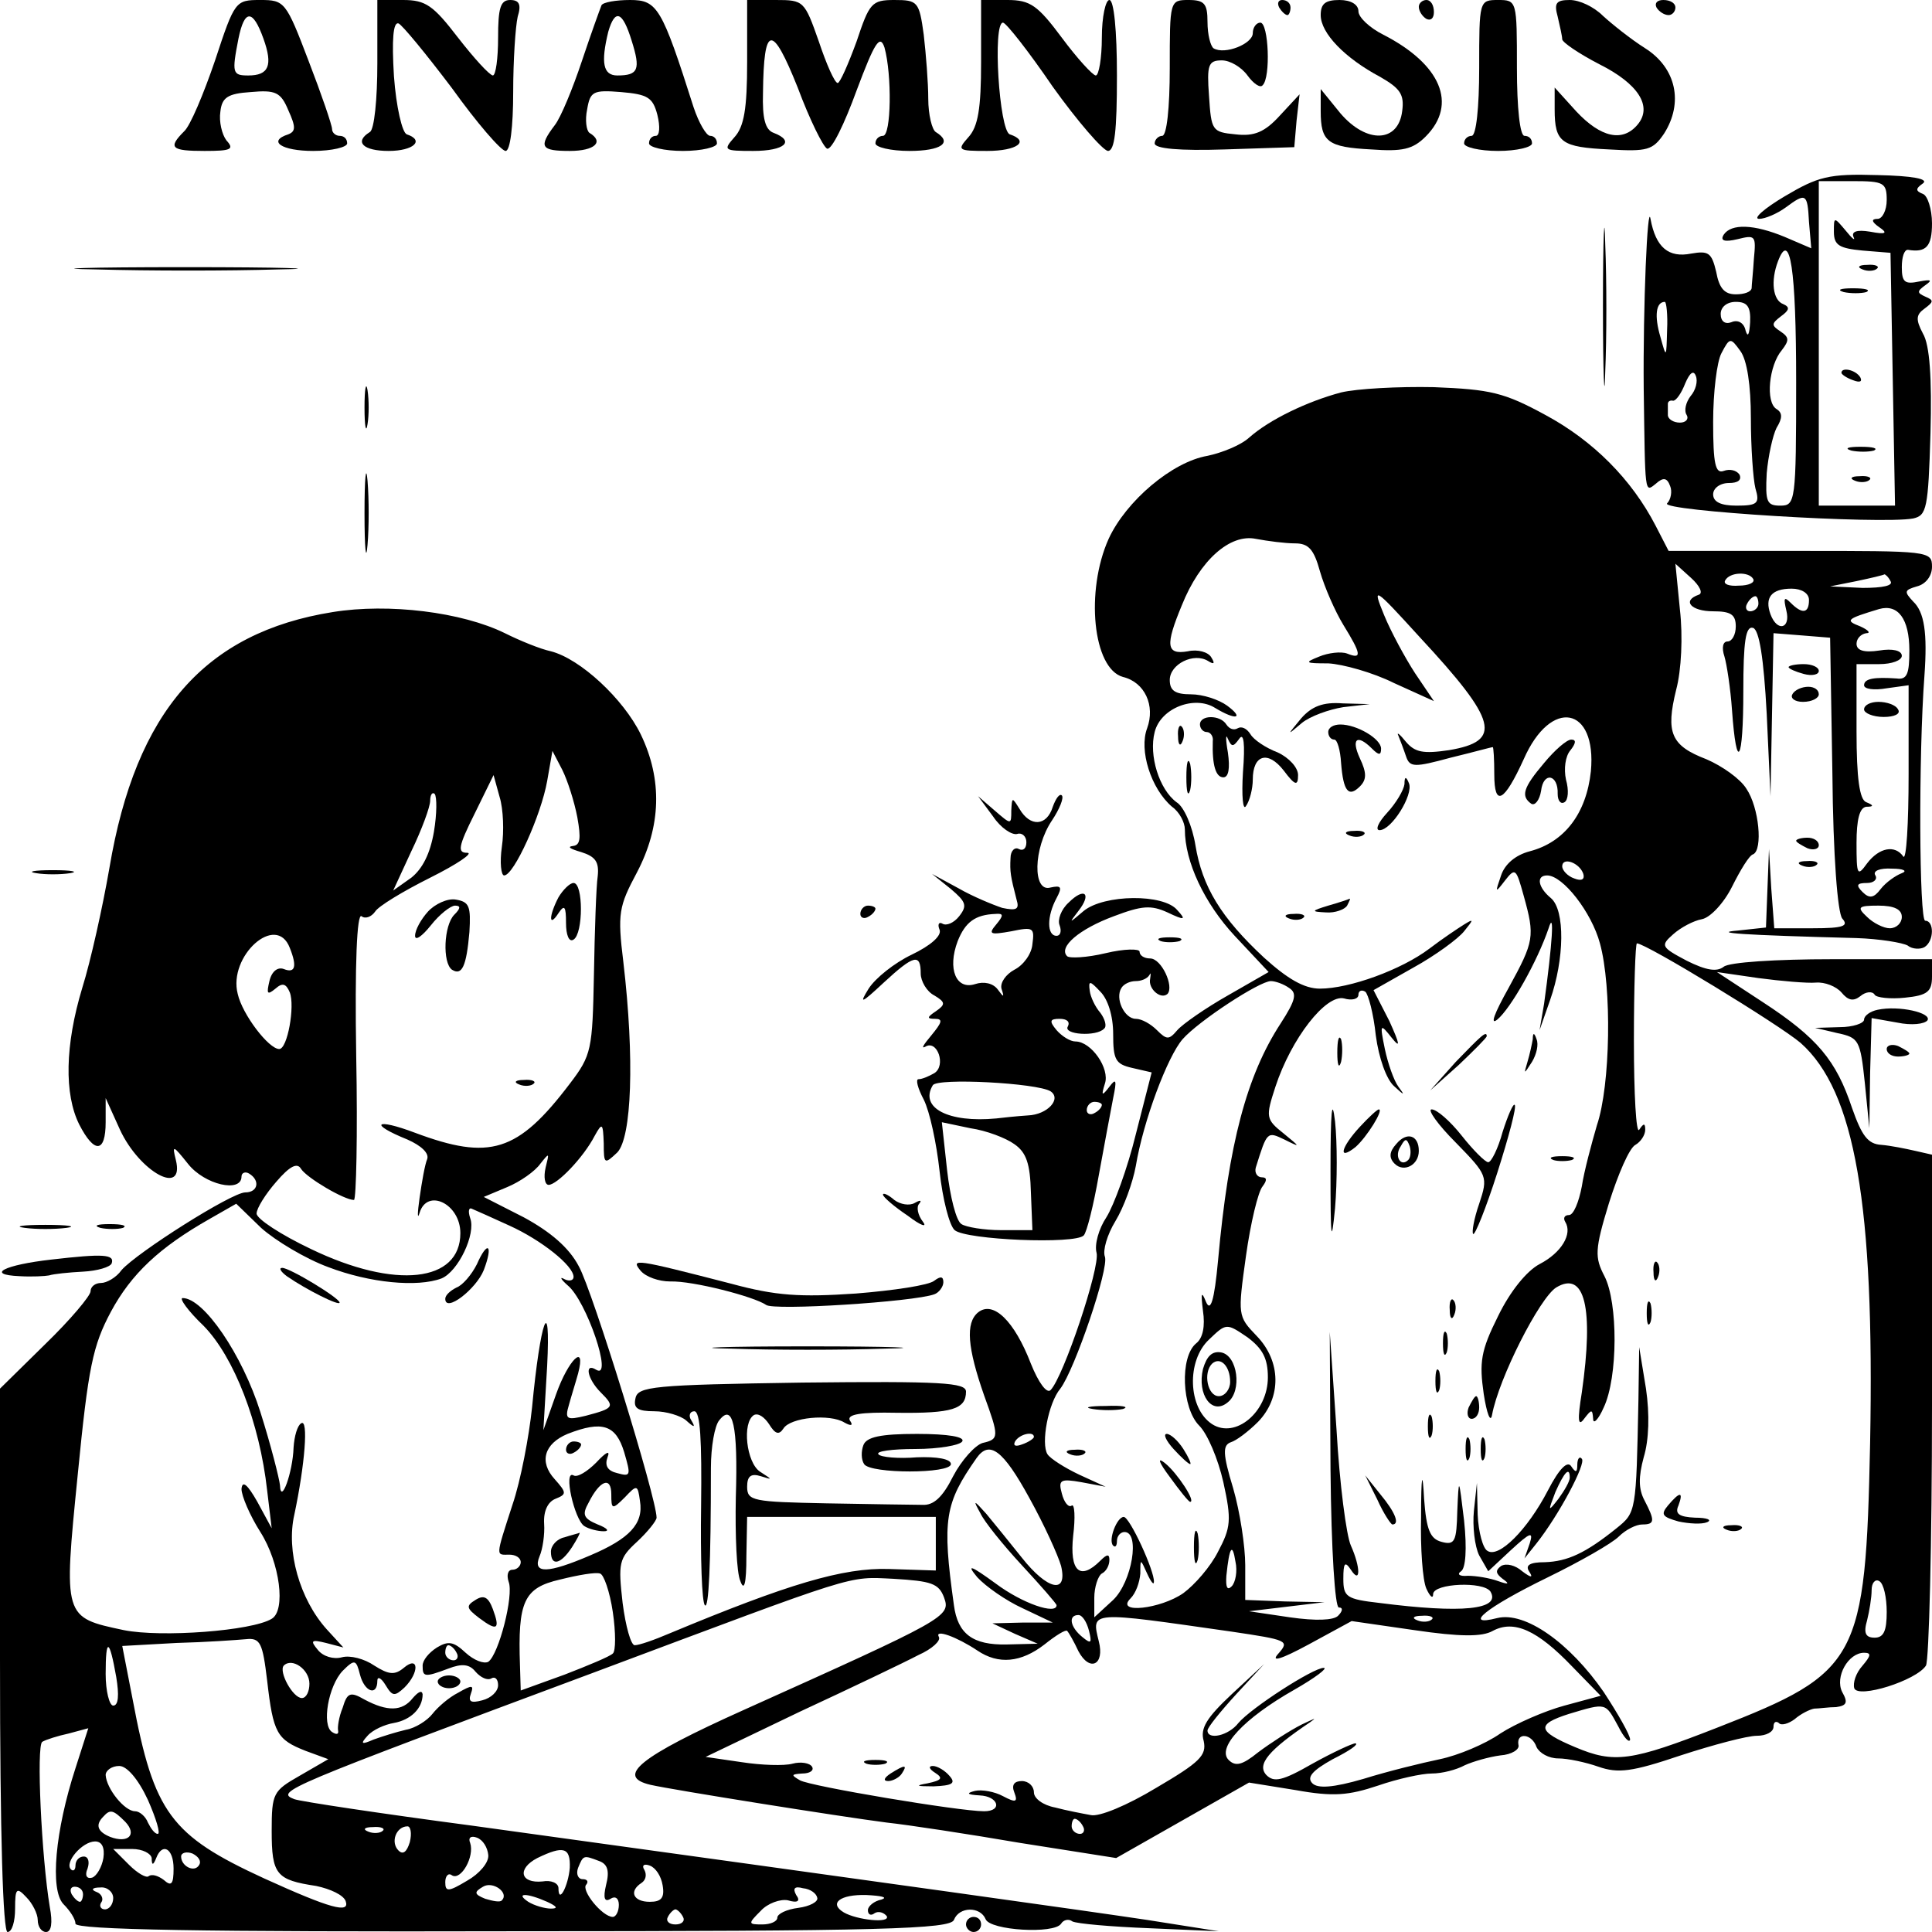 <?xml version="1.0" standalone="no"?>
<!DOCTYPE svg PUBLIC "-//W3C//DTD SVG 20010904//EN"
 "http://www.w3.org/TR/2001/REC-SVG-20010904/DTD/svg10.dtd">
<svg version="1.0" xmlns="http://www.w3.org/2000/svg"
 width="256pt" height="256pt" viewBox="0 0 256 256"
 preserveAspectRatio="xMidYMid meet">

<g transform="translate(0,256) scale(0.1,-0.1)"
fill="#000000" stroke="none">
<path d="M285 2480 c-15 -44 -33 -87 -41 -94 -22 -22 -17 -26 27 -26 35 0 40
2 29 14 -6 8 -10 25 -8 38 2 19 10 24 40 26 33 3 40 0 50 -24 10 -22 10 -28 0
-32 -28 -9 -9 -22 33 -22 25 0 45 5 45 10 0 6 -4 10 -10 10 -5 0 -10 4 -10 9
0 5 -14 46 -31 90 -30 79 -32 81 -64 81 -33 0 -34 -1 -60 -80z m64 29 c13 -36
7 -49 -20 -49 -21 0 -22 3 -13 49 8 39 19 39 33 0z"/>
<path d="M500 2476 c0 -47 -4 -88 -10 -91 -21 -13 -9 -25 25 -25 33 0 48 14
24 22 -6 2 -14 36 -17 77 -3 49 -1 72 6 70 5 -2 37 -41 71 -86 33 -46 65 -83
71 -83 6 0 10 32 10 78 0 42 3 87 6 100 5 16 2 22 -10 22 -13 0 -16 -11 -16
-50 0 -27 -3 -50 -7 -50 -5 1 -25 23 -46 50 -33 43 -43 50 -73 50 l-34 0 0
-84z"/>
<path d="M797 2553 c-2 -5 -14 -38 -26 -74 -12 -36 -28 -75 -36 -85 -22 -29
-18 -34 20 -34 33 0 46 12 26 24 -4 3 -6 17 -3 31 4 24 8 26 45 23 35 -3 42
-7 48 -30 4 -16 3 -28 -2 -28 -5 0 -9 -4 -9 -10 0 -5 20 -10 45 -10 25 0 45 5
45 10 0 6 -4 10 -9 10 -5 0 -15 17 -22 38 -42 132 -48 142 -84 142 -19 0 -36
-3 -38 -7z m40 -47 c12 -38 9 -46 -19 -46 -19 0 -22 17 -12 58 9 31 19 27 31
-12z"/>
<path d="M990 2478 c0 -62 -4 -86 -17 -100 -15 -17 -14 -18 25 -18 42 0 56 13
27 24 -11 4 -15 19 -14 53 1 91 12 92 46 7 16 -43 34 -79 39 -81 6 -2 23 33
39 77 24 64 31 75 37 57 10 -36 9 -117 -2 -117 -5 0 -10 -4 -10 -10 0 -5 20
-10 45 -10 42 0 58 11 35 25 -5 3 -10 23 -10 44 0 21 -3 59 -6 85 -6 44 -8 46
-39 46 -30 0 -33 -4 -50 -55 -11 -30 -22 -55 -25 -55 -4 0 -15 25 -25 55 -19
54 -20 55 -57 55 l-38 0 0 -82z"/>
<path d="M1300 2478 c0 -62 -4 -86 -17 -100 -15 -17 -14 -18 25 -18 40 0 57
13 30 22 -14 5 -23 148 -9 148 4 0 34 -38 66 -85 33 -46 66 -84 73 -85 9 0 12
26 12 100 0 60 -4 100 -10 100 -5 0 -10 -22 -10 -50 0 -27 -4 -50 -8 -50 -4 0
-25 23 -45 50 -32 43 -42 50 -72 50 l-35 0 0 -82z"/>
<path d="M1550 2470 c0 -53 -4 -90 -10 -90 -5 0 -10 -5 -10 -10 0 -7 33 -10
93 -8 l92 3 3 35 4 35 -26 -28 c-20 -22 -34 -28 -59 -25 -31 3 -32 5 -35 51
-3 41 -1 47 17 47 11 0 26 -9 34 -20 8 -11 17 -17 20 -13 11 10 8 83 -3 83 -5
0 -10 -6 -10 -14 0 -14 -37 -29 -52 -20 -4 3 -8 18 -8 35 0 24 -4 29 -25 29
-25 0 -25 -1 -25 -90z"/>
<path d="M1695 2550 c3 -5 8 -10 11 -10 2 0 4 5 4 10 0 6 -5 10 -11 10 -5 0
-7 -4 -4 -10z"/>
<path d="M1750 2540 c0 -24 32 -57 79 -82 26 -15 32 -23 29 -45 -5 -42 -47
-44 -82 -3 l-26 32 0 -29 c0 -41 9 -48 67 -51 41 -3 55 0 72 17 43 43 20 96
-56 135 -18 9 -33 23 -33 31 0 9 -10 15 -25 15 -19 0 -25 -5 -25 -20z"/>
<path d="M1880 2551 c0 -6 5 -13 10 -16 6 -3 10 1 10 9 0 9 -4 16 -10 16 -5 0
-10 -4 -10 -9z"/>
<path d="M1960 2470 c0 -53 -4 -90 -10 -90 -5 0 -10 -4 -10 -10 0 -5 20 -10
45 -10 25 0 45 5 45 10 0 6 -4 10 -10 10 -6 0 -10 37 -10 90 0 89 0 90 -25 90
-25 0 -25 -1 -25 -90z"/>
<path d="M2064 2538 c3 -13 6 -26 6 -30 0 -4 22 -19 49 -33 52 -26 71 -56 51
-80 -20 -24 -49 -17 -81 17 l-29 32 0 -29 c0 -44 9 -50 72 -53 51 -3 58 -1 73
21 26 41 16 87 -25 113 -19 12 -44 32 -56 43 -12 12 -31 21 -44 21 -18 0 -21
-4 -16 -22z"/>
<path d="M2195 2550 c3 -5 10 -10 16 -10 5 0 9 5 9 10 0 6 -7 10 -16 10 -8 0
-12 -4 -9 -10z"/>
<path d="M2365 2300 c-27 -16 -43 -30 -34 -30 8 0 24 7 35 15 27 20 29 19 31
-19 l3 -35 -35 15 c-41 17 -71 18 -81 3 -5 -8 1 -10 18 -6 24 6 25 5 22 -26
-1 -17 -3 -35 -3 -39 -1 -5 -10 -8 -21 -8 -15 0 -22 8 -26 30 -6 25 -10 28
-33 24 -30 -6 -47 8 -54 46 -4 24 -10 -117 -9 -225 2 -141 1 -138 16 -126 10
9 15 8 19 -3 3 -7 1 -18 -4 -23 -10 -10 283 -28 326 -20 18 4 20 13 23 113 2
73 -1 117 -10 132 -10 19 -9 25 2 33 12 9 13 11 1 16 -11 5 -11 7 0 15 10 7 8
8 -8 5 -19 -4 -23 -1 -23 19 0 13 3 23 8 23 24 -4 32 4 32 35 0 19 -6 37 -12
39 -10 4 -10 7 0 14 8 6 -14 10 -60 11 -65 2 -79 -2 -123 -28z m135 -5 c0 -14
-6 -25 -12 -25 -9 0 -8 -4 2 -11 12 -8 9 -10 -12 -6 -18 3 -25 0 -22 -7 3 -6
-2 -2 -10 8 -16 19 -16 19 -16 -1 0 -18 7 -22 38 -25 l37 -3 3 -167 3 -168
-51 0 -50 0 0 215 0 215 45 0 c41 0 45 -2 45 -25z m-120 -241 c0 -159 -1 -164
-21 -164 -18 0 -20 5 -18 43 2 23 8 50 13 60 8 13 8 20 0 25 -15 9 -10 58 7
78 10 13 10 17 -2 25 -12 8 -12 10 1 20 11 8 12 12 3 16 -14 5 -17 31 -7 57
16 42 24 -10 24 -160z m-171 69 c-1 -38 -1 -38 -9 -9 -8 27 -6 46 6 46 2 0 4
-17 3 -37z m110 10 c-1 -16 -3 -21 -6 -11 -2 10 -10 15 -19 11 -8 -3 -14 1
-14 11 0 9 8 16 20 16 15 0 20 -6 19 -27z m1 -127 c0 -39 3 -81 6 -93 6 -20 3
-23 -25 -23 -21 0 -31 5 -31 15 0 8 9 15 21 15 12 0 17 4 14 11 -4 6 -13 8
-21 5 -11 -4 -14 9 -14 65 0 39 5 80 11 91 11 21 12 21 25 3 9 -12 14 -46 14
-89z m-80 29 c-6 -8 -9 -19 -5 -25 3 -5 -1 -10 -9 -10 -9 0 -16 5 -16 10 0 6
0 12 0 15 0 3 3 5 7 4 4 0 11 10 16 23 6 14 11 18 14 10 3 -7 0 -19 -7 -27z"/>
<path d="M2468 2203 c7 -3 16 -2 19 1 4 3 -2 6 -13 5 -11 0 -14 -3 -6 -6z"/>
<path d="M2443 2173 c9 -2 23 -2 30 0 6 3 -1 5 -18 5 -16 0 -22 -2 -12 -5z"/>
<path d="M2440 2066 c0 -2 7 -7 16 -10 8 -3 12 -2 9 4 -6 10 -25 14 -25 6z"/>
<path d="M2453 1963 c9 -2 23 -2 30 0 6 3 -1 5 -18 5 -16 0 -22 -2 -12 -5z"/>
<path d="M2458 1923 c7 -3 16 -2 19 1 4 3 -2 6 -13 5 -11 0 -14 -3 -6 -6z"/>
<path d="M2124 2155 c0 -93 2 -133 3 -88 2 45 2 122 0 170 -1 48 -3 12 -3 -82z"/>
<path d="M128 2203 c68 -2 176 -2 240 0 64 1 9 3 -123 3 -132 0 -185 -2 -117
-3z"/>
<path d="M483 2020 c0 -25 2 -35 4 -22 2 12 2 32 0 45 -2 12 -4 2 -4 -23z"/>
<path d="M1777 2040 c-45 -12 -95 -36 -122 -60 -11 -10 -36 -20 -55 -24 -47
-8 -108 -60 -131 -110 -31 -69 -21 -172 19 -183 29 -7 43 -38 32 -68 -11 -29
5 -80 33 -104 10 -7 17 -21 17 -30 0 -43 26 -98 66 -141 l45 -48 -54 -31 c-30
-17 -60 -38 -67 -46 -11 -13 -14 -13 -27 0 -8 8 -20 15 -28 15 -15 0 -28 27
-19 41 3 5 11 9 19 9 7 0 15 3 18 8 2 4 2 2 1 -5 -3 -13 14 -28 23 -20 9 10
-8 47 -23 47 -8 0 -14 4 -14 9 0 4 -20 4 -45 -2 -25 -6 -48 -7 -51 -4 -12 12
16 36 62 53 37 14 49 15 71 5 23 -11 25 -10 13 3 -18 22 -97 21 -124 -1 -20
-17 -20 -17 -7 0 18 23 8 32 -13 11 -10 -9 -15 -23 -12 -30 3 -8 1 -14 -4 -14
-13 0 -13 26 0 50 8 15 6 17 -8 14 -24 -7 -23 52 2 89 10 15 16 30 13 33 -3 3
-8 -4 -12 -15 -8 -26 -30 -27 -44 -3 -10 16 -10 16 -11 -2 0 -19 0 -19 -22 0
l-22 19 20 -27 c10 -15 25 -25 32 -23 6 2 12 -3 12 -11 0 -8 -4 -12 -10 -9 -5
3 -11 -2 -11 -12 -1 -18 0 -24 8 -55 4 -13 0 -15 -19 -11 -12 4 -39 15 -58 26
l-35 19 25 -20 c20 -17 22 -22 11 -36 -7 -9 -17 -13 -22 -10 -5 3 -7 -1 -4 -8
3 -8 -12 -21 -37 -33 -23 -11 -48 -31 -57 -45 -13 -21 -10 -20 20 8 40 37 49
39 49 12 0 -10 8 -24 18 -29 15 -9 15 -12 2 -21 -12 -8 -12 -10 -1 -10 11 0 9
-5 -5 -22 -10 -12 -14 -18 -8 -15 16 10 28 -25 12 -35 -7 -4 -16 -8 -21 -8 -4
0 -1 -12 7 -27 8 -16 17 -58 21 -95 4 -37 13 -72 20 -78 15 -13 160 -19 171
-7 4 4 13 40 20 80 7 39 16 86 19 102 5 24 4 27 -5 15 -10 -13 -11 -12 -6 4 7
20 -18 56 -39 56 -7 0 -18 7 -25 15 -10 12 -9 15 4 15 10 0 14 -4 11 -10 -7
-11 38 -14 48 -3 4 3 1 13 -5 21 -7 8 -13 21 -14 29 -2 14 0 14 14 -1 10 -10
17 -32 17 -56 0 -34 3 -40 25 -45 l26 -6 -21 -82 c-11 -45 -29 -94 -39 -110
-10 -15 -16 -36 -13 -47 5 -19 -44 -165 -61 -182 -5 -5 -16 10 -26 35 -22 57
-50 84 -70 68 -17 -14 -14 -47 8 -110 20 -55 20 -58 -2 -63 -10 -3 -28 -23
-39 -44 -14 -28 -26 -39 -41 -38 -12 0 -69 1 -127 2 -97 2 -105 3 -105 22 0
14 5 18 18 14 16 -5 16 -5 -1 6 -18 12 -24 65 -8 75 6 3 14 -3 20 -12 8 -13
13 -15 19 -6 9 15 62 20 81 8 9 -5 12 -4 7 3 -4 8 15 11 62 10 74 -1 92 5 92
28 0 12 -32 14 -217 12 -198 -3 -218 -5 -221 -21 -3 -13 3 -17 25 -17 16 0 35
-6 42 -12 11 -10 13 -10 7 0 -4 6 -2 12 4 12 8 0 10 -39 9 -125 -1 -69 1 -128
5 -132 5 -6 8 51 8 182 0 28 5 56 11 63 18 23 25 -6 22 -102 -1 -50 1 -100 6
-111 5 -14 8 -4 8 33 l1 52 125 0 125 0 0 -36 0 -35 -62 2 c-61 2 -134 -20
-290 -85 -21 -9 -41 -16 -47 -16 -5 0 -12 25 -16 56 -6 53 -5 59 19 81 14 13
26 28 26 32 0 26 -85 301 -103 333 -13 25 -38 46 -73 65 l-53 27 31 13 c17 7
37 21 44 31 12 15 12 15 7 -5 -3 -13 -1 -23 4 -23 11 0 46 36 61 65 10 18 11
17 12 -10 0 -28 1 -28 18 -12 19 20 23 124 8 252 -8 65 -6 74 18 119 32 61 34
123 5 183 -23 47 -80 100 -119 110 -14 3 -41 14 -61 24 -57 28 -154 40 -228
28 -169 -27 -261 -131 -296 -339 -9 -52 -25 -124 -36 -159 -23 -76 -24 -141
-4 -181 20 -39 35 -38 35 3 l0 32 19 -42 c26 -56 86 -89 74 -40 -5 20 -4 20
16 -5 22 -28 71 -39 71 -17 0 5 5 7 10 4 15 -9 12 -25 -5 -25 -18 0 -144 -80
-164 -103 -7 -10 -20 -17 -27 -17 -8 0 -14 -5 -14 -11 0 -6 -27 -38 -60 -70
l-60 -59 0 -360 c0 -233 4 -360 10 -360 6 0 10 14 10 31 0 27 2 29 15 15 8 -8
15 -22 15 -30 0 -9 5 -16 11 -16 7 0 9 12 5 33 -11 66 -18 214 -10 219 5 3 21
8 35 11 l26 7 -17 -53 c-27 -83 -34 -161 -16 -180 9 -9 16 -20 16 -26 0 -8
168 -11 579 -10 492 0 580 3 585 15 7 18 35 18 42 1 6 -15 91 -20 100 -6 3 5
10 7 15 3 6 -3 51 -7 102 -9 l92 -4 -95 15 c-87 13 -316 45 -895 125 -121 16
-227 32 -235 35 -26 10 -13 15 400 169 350 131 332 126 394 123 50 -3 60 -6
67 -25 9 -25 3 -28 -266 -149 -138 -62 -170 -88 -123 -99 31 -7 251 -42 313
-50 28 -3 107 -15 177 -27 l127 -20 88 50 88 50 62 -10 c50 -9 70 -7 109 6 26
9 58 16 71 16 14 0 33 5 44 11 11 5 32 11 47 13 15 1 26 8 24 14 -3 17 18 15
24 -3 4 -8 16 -15 29 -15 12 0 36 -5 53 -11 26 -9 44 -7 109 15 43 14 88 26
101 26 12 0 22 5 22 12 0 6 3 8 7 5 3 -4 13 -1 21 5 8 7 20 13 26 14 6 0 19 2
29 2 14 2 16 6 8 20 -10 20 8 52 29 52 10 0 9 -4 -2 -17 -9 -10 -13 -23 -11
-30 5 -14 82 10 95 30 4 7 8 162 8 344 l0 333 -22 5 c-13 3 -33 7 -45 8 -18 1
-26 12 -39 49 -21 63 -46 93 -118 140 l-61 40 55 -8 c30 -4 65 -7 76 -6 12 1
27 -5 34 -13 9 -11 16 -12 25 -5 7 6 16 7 19 2 2 -4 21 -6 40 -4 30 3 36 8 36
28 l0 23 -132 0 c-75 0 -137 -4 -144 -10 -9 -7 -23 -5 -49 8 -34 18 -35 20
-18 35 10 9 27 18 38 20 11 2 29 21 40 43 11 22 23 42 28 43 13 6 8 62 -9 87
-8 13 -32 30 -53 39 -47 18 -54 35 -40 92 7 26 9 71 5 106 l-6 61 21 -19 c11
-10 16 -20 10 -22 -23 -8 -10 -22 19 -22 23 0 30 -4 30 -20 0 -11 -5 -20 -11
-20 -6 0 -8 -8 -4 -20 3 -10 8 -42 10 -71 6 -84 15 -69 15 25 0 66 3 87 13 84
8 -3 14 -39 18 -114 l5 -109 2 108 2 108 38 -3 37 -3 3 -179 c1 -112 7 -185
13 -193 9 -10 2 -13 -39 -13 l-51 0 -4 53 -3 52 -2 -52 -2 -52 -37 -4 c-36 -3
4 -6 157 -10 30 -1 61 -6 68 -10 6 -5 17 -5 22 -2 13 8 13 35 1 35 -8 0 -9
219 -1 325 4 56 0 84 -15 98 -12 13 -12 15 5 20 12 3 20 14 20 26 0 21 -4 21
-175 21 l-174 0 -17 33 c-32 62 -83 113 -146 147 -55 30 -73 34 -148 37 -47 1
-102 -2 -123 -7z m-61 -200 c18 0 25 -8 33 -37 6 -21 20 -53 31 -71 24 -39 25
-46 5 -38 -8 3 -25 1 -37 -4 -20 -8 -19 -9 12 -9 19 -1 59 -12 87 -26 l53 -24
-25 37 c-13 20 -32 55 -41 77 -16 39 -14 38 47 -29 104 -112 110 -138 39 -150
-34 -5 -45 -3 -57 11 -8 10 -13 14 -10 8 2 -5 7 -18 10 -27 5 -15 11 -15 59
-2 29 7 54 14 56 14 1 0 2 -16 2 -36 0 -44 13 -37 39 20 36 82 97 70 89 -16
-6 -56 -35 -94 -81 -106 -19 -5 -33 -17 -38 -32 -8 -23 -8 -24 5 -7 14 18 15
16 25 -20 15 -54 14 -60 -20 -122 -19 -34 -25 -50 -15 -42 18 15 53 77 68 121
8 26 5 -20 -6 -100 l-6 -35 14 40 c19 54 20 119 1 135 -17 14 -20 30 -5 30 21
0 59 -49 70 -90 16 -58 14 -188 -4 -241 -7 -24 -17 -61 -20 -81 -4 -21 -11
-38 -17 -38 -6 0 -8 -4 -5 -9 10 -16 -5 -41 -34 -56 -17 -9 -39 -36 -55 -69
-23 -46 -25 -61 -19 -103 4 -26 9 -39 11 -28 9 49 63 155 85 169 38 23 50 -27
34 -139 -6 -37 -5 -46 3 -35 10 13 11 13 12 0 0 -8 7 -1 14 15 19 40 19 139 1
174 -13 25 -13 35 6 97 12 38 27 73 35 77 7 4 13 13 13 20 0 9 -2 9 -8 0 -4
-6 -7 47 -7 118 0 71 2 129 4 129 12 0 189 -108 217 -132 72 -64 98 -214 92
-530 -6 -288 -15 -304 -202 -377 -115 -45 -137 -48 -189 -26 -50 21 -52 30 -8
44 50 15 48 15 65 -16 8 -16 15 -23 16 -18 0 6 -16 34 -35 63 -45 65 -104 107
-141 98 -47 -12 -15 14 67 54 43 21 85 45 94 54 9 9 23 16 31 16 17 0 17 5 3
32 -8 15 -8 31 -1 57 7 23 8 57 3 91 l-9 55 -1 -70 c-3 -149 -3 -149 -29 -170
-41 -33 -65 -44 -95 -45 -20 0 -26 -4 -21 -12 6 -9 3 -9 -9 0 -9 8 -21 11 -28
7 -8 -6 -7 -10 2 -17 10 -7 8 -8 -6 -3 -11 4 -29 7 -40 7 -11 -1 -15 2 -9 6 6
4 8 29 4 67 -7 58 -7 59 -9 13 -1 -40 -3 -46 -21 -41 -15 4 -20 16 -23 57 -2
39 -4 33 -4 -24 -1 -41 2 -84 7 -95 5 -11 9 -14 9 -7 1 14 67 17 76 3 14 -24
-38 -29 -147 -15 -44 5 -48 8 -48 32 0 21 2 24 10 12 13 -20 13 3 0 32 -6 13
-15 82 -19 153 l-9 130 1 -182 c1 -108 6 -183 11 -183 6 0 5 -5 -1 -11 -6 -6
-29 -7 -64 -2 l-54 8 50 6 50 6 -52 1 -53 2 0 46 c0 25 -7 71 -16 102 -14 46
-14 57 -3 61 7 2 23 14 36 27 31 32 31 80 -2 114 -25 26 -25 27 -14 106 6 43
16 85 22 92 6 8 6 12 -1 12 -6 0 -10 6 -8 13 15 48 15 48 38 37 22 -11 21 -10
-1 8 -24 19 -24 22 -11 62 21 64 67 123 91 117 10 -3 19 -1 19 5 0 5 4 7 9 4
4 -3 11 -29 14 -58 4 -30 14 -58 24 -67 14 -13 15 -13 6 -1 -6 8 -14 31 -18
50 -7 34 -6 34 9 15 12 -15 11 -9 -3 22 l-21 41 53 30 c29 16 59 38 67 48 13
16 13 17 0 9 -8 -5 -29 -19 -46 -32 -37 -28 -106 -53 -145 -53 -21 0 -43 13
-74 41 -57 53 -82 94 -91 149 -4 25 -15 51 -25 57 -23 17 -37 62 -29 93 8 32
53 49 80 32 28 -17 39 -14 16 3 -11 8 -32 15 -48 15 -21 0 -28 5 -28 19 0 21
32 37 51 25 8 -5 9 -3 4 5 -4 7 -18 11 -31 8 -29 -5 -30 8 -8 61 24 60 64 95
98 88 16 -3 39 -6 52 -6z m607 -47 c3 -5 -6 -9 -19 -9 -13 -1 -21 2 -18 7 6
11 31 12 37 2z m182 -3 c4 -6 -10 -9 -37 -9 l-43 2 35 7 c19 4 36 8 37 9 1 0
5 -3 8 -9z m-108 -25 c0 -18 -9 -19 -24 -4 -9 9 -10 7 -6 -10 6 -24 -12 -29
-21 -5 -8 22 1 34 28 34 13 0 23 -6 23 -15z m-67 -5 c0 -5 -5 -10 -11 -10 -5
0 -7 5 -4 10 3 6 8 10 11 10 2 0 4 -4 4 -10z m200 -62 c0 -31 -3 -39 -17 -37
-29 2 -43 0 -43 -9 0 -5 13 -7 30 -4 l29 4 0 -118 c0 -66 -3 -114 -7 -109 -11
16 -32 12 -48 -9 -13 -18 -14 -16 -14 27 0 31 4 47 13 48 10 0 10 2 0 6 -9 3
-13 32 -13 94 l0 89 30 0 c17 0 30 5 30 11 0 7 -12 10 -30 7 -20 -3 -30 0 -30
9 0 7 6 13 13 14 6 0 3 4 -8 9 -21 8 -18 10 25 23 25 7 40 -13 40 -55z m-1765
-221 c5 -28 4 -37 -6 -38 -8 -1 -3 -4 11 -8 19 -6 24 -13 22 -32 -2 -13 -4
-72 -5 -130 -2 -100 -3 -107 -32 -145 -69 -91 -106 -102 -205 -65 -53 20 -62
12 -10 -9 18 -8 29 -18 26 -26 -3 -7 -7 -30 -10 -51 -3 -21 -3 -30 0 -20 10
33 54 12 54 -27 0 -65 -86 -75 -198 -21 -40 19 -72 40 -72 47 0 7 12 26 26 42
18 21 28 26 33 17 8 -12 57 -41 70 -41 3 0 5 86 3 191 -2 123 1 189 7 185 5
-4 13 -1 18 6 4 7 37 27 73 45 36 18 58 33 49 33 -13 0 -12 8 10 52 l25 51 8
-29 c5 -16 6 -46 3 -66 -3 -21 -1 -38 3 -38 13 0 49 80 57 125 l7 40 13 -25
c7 -14 16 -42 20 -63z m-190 -19 c-5 -29 -15 -49 -30 -61 l-24 -17 24 52 c14
29 25 59 25 67 0 8 3 12 6 9 3 -4 3 -26 -1 -50z m1523 -56 c2 -7 -2 -10 -12
-6 -9 3 -16 11 -16 16 0 13 23 5 28 -10z m422 1 c-8 -3 -21 -12 -28 -21 -9
-12 -15 -13 -24 -4 -9 9 -8 12 6 12 9 0 14 5 11 10 -4 6 6 10 22 9 15 0 21 -3
13 -6z m0 -58 c0 -8 -7 -15 -16 -15 -8 0 -22 7 -30 15 -14 13 -12 15 15 15 21
0 31 -5 31 -15z m-1200 -10 c-11 -13 -8 -14 20 -9 29 6 31 5 28 -17 -1 -13
-12 -28 -24 -34 -11 -6 -19 -17 -17 -25 4 -12 3 -12 -5 -1 -6 8 -18 11 -30 7
-25 -8 -37 20 -23 57 10 25 23 35 50 36 11 1 11 -2 1 -14z m-936 -31 c10 -25
7 -34 -8 -28 -8 3 -16 -3 -19 -16 -4 -17 -3 -19 8 -10 9 8 14 7 19 -5 7 -18
-3 -75 -14 -75 -14 0 -49 46 -55 73 -13 50 51 108 69 61z m1324 -53 c11 -7 9
-16 -11 -47 -45 -69 -69 -159 -83 -314 -5 -54 -10 -69 -16 -55 -6 15 -7 12 -4
-12 3 -20 0 -36 -9 -43 -22 -18 -19 -86 4 -109 11 -11 25 -44 32 -75 11 -50
10 -60 -7 -92 -10 -20 -31 -44 -46 -55 -30 -21 -91 -28 -70 -7 7 7 12 21 13
33 0 20 0 20 9 0 5 -11 9 -16 9 -11 1 14 -32 86 -40 86 -9 0 -21 -31 -14 -38
3 -3 5 0 5 6 0 7 5 12 10 12 21 0 10 -66 -15 -90 l-25 -23 0 26 c0 14 5 29 10
32 6 3 10 11 10 18 0 8 -3 8 -12 -1 -27 -27 -41 -14 -36 33 3 24 2 43 -2 40
-4 -3 -10 4 -13 16 -5 18 -2 20 26 15 l32 -6 -35 16 c-19 9 -38 21 -42 27 -9
14 1 68 17 87 19 25 65 160 59 175 -3 8 3 29 14 47 11 18 23 51 27 73 10 60
42 145 62 168 21 24 102 77 117 77 6 0 17 -4 24 -9z m-316 -137 c15 -10 -4
-31 -30 -32 -15 -1 -34 -3 -42 -4 -63 -6 -102 14 -84 44 6 10 138 3 156 -8z
m68 -18 c0 -3 -4 -8 -10 -11 -5 -3 -10 -1 -10 4 0 6 5 11 10 11 6 0 10 -2 10
-4z m-116 -52 c16 -11 21 -26 22 -64 l2 -50 -42 0 c-22 0 -46 4 -52 8 -7 4
-15 36 -19 71 l-7 64 38 -8 c21 -3 47 -13 58 -21z m-909 -163 c55 -21 118 -27
150 -15 22 9 46 59 38 80 -3 9 -2 15 3 12 5 -2 27 -12 49 -22 42 -19 85 -53
85 -68 0 -5 -6 -6 -12 -3 -7 4 -5 0 4 -8 25 -20 61 -126 38 -112 -16 10 -12
-12 6 -30 19 -19 18 -21 -20 -31 -25 -6 -28 -5 -22 15 3 11 9 30 12 41 11 42
-13 18 -29 -27 l-17 -48 5 85 c5 99 -9 61 -20 -55 -4 -38 -15 -97 -26 -129
-23 -71 -22 -66 -4 -66 8 0 15 -4 15 -10 0 -5 -5 -10 -11 -10 -6 0 -8 -7 -5
-16 7 -18 -13 -96 -27 -106 -6 -3 -19 2 -30 12 -16 15 -23 16 -38 7 -11 -7
-19 -17 -19 -24 0 -15 2 -16 34 -4 18 7 28 6 36 -4 7 -8 16 -12 21 -9 5 3 9
-1 9 -9 0 -8 -9 -17 -21 -20 -15 -4 -19 -2 -15 9 4 11 2 12 -17 1 -12 -6 -27
-19 -34 -28 -7 -9 -23 -19 -35 -21 -13 -3 -32 -9 -43 -13 -16 -7 -18 -6 -8 5
7 8 23 15 35 17 22 4 38 19 38 38 -1 6 -6 3 -13 -5 -14 -18 -34 -18 -64 -2
-19 11 -23 9 -29 -11 -5 -12 -7 -26 -6 -30 1 -5 -2 -6 -8 -2 -14 9 -5 61 14
81 16 16 18 15 23 -5 6 -23 23 -29 23 -8 0 6 5 4 11 -6 9 -15 12 -15 25 -3 20
20 19 43 -1 26 -12 -10 -20 -9 -39 3 -13 9 -32 14 -43 11 -11 -3 -25 1 -32 10
-10 12 -9 14 11 9 l23 -6 -22 24 c-36 40 -54 104 -43 152 14 66 19 128 9 121
-5 -3 -9 -17 -10 -32 -1 -33 -17 -77 -18 -50 -1 9 -12 53 -26 97 -24 76 -75
151 -103 151 -5 0 7 -17 28 -37 40 -41 74 -128 84 -218 l6 -50 -19 35 c-13 23
-20 29 -21 17 0 -9 11 -35 25 -57 26 -41 34 -104 15 -115 -26 -16 -146 -25
-196 -15 -80 17 -80 16 -61 206 14 143 20 171 44 216 27 50 64 85 131 123 l35
20 33 -32 c19 -17 59 -41 89 -52z m1245 -146 c0 -46 -43 -82 -74 -62 -32 21
-34 84 -4 112 23 22 23 22 51 3 20 -15 27 -28 27 -53z m-853 -99 c9 -31 9 -33
-9 -28 -13 3 -17 10 -13 21 4 10 -2 7 -15 -7 -12 -12 -25 -20 -30 -17 -14 8 1
-58 14 -67 6 -4 18 -7 26 -7 8 0 5 4 -8 9 -19 8 -21 13 -12 29 15 30 30 35 30
11 0 -20 1 -21 18 -4 16 17 17 17 20 -5 5 -30 -14 -50 -66 -72 -56 -24 -77
-25 -67 -1 4 9 7 29 6 43 -1 17 5 29 15 33 15 6 15 8 -1 26 -21 23 -14 47 17
60 46 18 64 12 75 -24z m543 20 c0 -2 -7 -7 -16 -10 -8 -3 -12 -2 -9 4 6 10
25 14 25 6z m-6 -81 c20 -36 38 -76 42 -90 9 -38 -18 -32 -52 11 -16 20 -37
46 -47 58 -17 19 -18 19 -8 1 5 -11 30 -42 55 -69 25 -27 46 -51 46 -53 0 -13
-45 2 -81 29 -33 24 -39 26 -24 8 11 -12 38 -31 60 -41 l40 -19 -40 0 -40 -1
30 -14 30 -13 -41 -1 c-45 -1 -65 14 -70 52 -16 114 -12 135 30 195 17 24 35
11 70 -53z m268 -117 c-6 -6 -8 -1 -7 14 4 39 8 44 12 19 3 -13 0 -28 -5 -33z
m-820 -34 c4 -27 4 -52 0 -55 -4 -4 -33 -16 -64 -28 l-58 -21 -1 33 c-3 85 5
103 53 114 24 6 47 10 53 8 5 -1 13 -24 17 -51z m1688 0 c0 -25 -4 -34 -16
-34 -12 0 -15 6 -10 23 3 12 6 30 6 40 0 10 5 15 10 12 6 -3 10 -22 10 -41z
m-1057 -25 c4 -16 3 -18 -9 -8 -16 13 -19 29 -5 29 5 0 11 -9 14 -21z m189 -1
c74 -11 77 -12 62 -29 -11 -12 3 -8 40 12 l57 31 83 -12 c61 -9 90 -9 104 -1
28 15 59 1 105 -47 l38 -39 -48 -13 c-26 -7 -65 -24 -85 -37 -20 -14 -56 -29
-80 -34 -24 -5 -69 -16 -101 -26 -41 -12 -61 -13 -68 -6 -8 8 0 17 27 32 22
11 35 20 30 21 -4 0 -30 -12 -57 -27 -40 -23 -51 -25 -61 -15 -13 14 3 33 58
70 10 7 6 5 -11 -3 -16 -8 -42 -25 -58 -37 -21 -17 -30 -19 -39 -10 -16 16 20
55 87 93 28 16 45 29 39 29 -14 0 -96 -53 -113 -73 -13 -17 -41 -23 -41 -10 0
4 17 25 38 48 l37 40 -43 -40 c-33 -31 -42 -45 -37 -62 4 -19 -5 -28 -63 -62
-38 -23 -76 -39 -87 -36 -11 2 -32 6 -47 10 -16 3 -28 12 -28 20 0 8 -7 15
-16 15 -10 0 -14 -5 -10 -15 5 -13 2 -14 -15 -5 -11 6 -28 9 -37 7 -12 -3 -11
-5 6 -6 25 -1 31 -21 6 -21 -33 0 -230 33 -244 41 -12 7 -12 8 3 9 10 0 16 4
13 9 -3 5 -15 7 -26 4 -11 -3 -41 -2 -67 2 l-48 7 125 60 c69 32 140 66 157
75 18 8 30 19 27 24 -6 11 24 0 51 -18 28 -19 58 -16 89 8 15 12 28 20 30 18
2 -2 9 -14 15 -27 15 -28 35 -18 27 13 -10 41 -13 40 176 13z m265 16 c-3 -3
-12 -4 -19 -1 -8 3 -5 6 6 6 11 1 17 -2 13 -5z m-1543 -81 c8 -70 13 -78 51
-93 l30 -11 -38 -22 c-35 -20 -37 -23 -37 -73 0 -58 6 -65 59 -73 19 -4 36
-12 39 -20 6 -17 -20 -10 -108 30 -124 57 -146 87 -174 236 l-14 72 72 4 c39
1 81 4 92 5 19 2 22 -5 28 -55z m-200 5 c4 -24 3 -38 -4 -38 -5 0 -10 19 -10
42 0 49 5 47 14 -4z m451 32 c3 -5 1 -10 -4 -10 -6 0 -11 5 -11 10 0 6 2 10 4
10 3 0 8 -4 11 -10z m-195 -41 c0 -10 -4 -19 -10 -19 -12 0 -31 35 -24 43 11
11 34 -5 34 -24z m-214 -154 c11 -25 17 -45 13 -45 -4 0 -9 7 -13 15 -3 8 -11
15 -17 15 -14 0 -38 30 -39 48 0 6 8 12 18 12 10 0 25 -17 38 -45z m-30 -29
c16 -17 4 -29 -20 -20 -17 7 -20 16 -9 27 9 10 13 9 29 -7z m1269 -6 c3 -5 1
-10 -4 -10 -6 0 -11 5 -11 10 0 6 2 10 4 10 3 0 8 -4 11 -10z m-928 -6 c-3 -3
-12 -4 -19 -1 -8 3 -5 6 6 6 11 1 17 -2 13 -5z m36 -15 c-4 -13 -9 -17 -15
-11 -11 11 -3 32 12 32 4 0 6 -9 3 -21z m104 -17 c1 -10 -12 -25 -28 -34 -25
-15 -29 -15 -29 -2 0 8 4 13 9 9 12 -7 30 25 24 43 -3 7 1 10 9 7 8 -3 14 -13
15 -23z m-510 -4 c-2 -12 -9 -24 -15 -26 -7 -2 -10 3 -6 12 3 9 1 16 -5 16 -6
0 -11 -5 -11 -12 0 -6 -3 -8 -6 -5 -9 9 15 37 32 37 9 0 13 -8 11 -22z m64 0
c0 -10 2 -10 6 0 8 21 23 13 23 -14 0 -21 -3 -24 -13 -15 -8 6 -16 8 -20 5 -3
-3 -15 4 -26 15 l-21 21 25 0 c14 0 25 -6 26 -12z m63 -9 c-6 -11 -24 -2 -24
11 0 5 7 7 15 4 8 -4 12 -10 9 -15z m491 -4 c-2 -24 -15 -49 -15 -27 0 7 -10
11 -21 9 -30 -3 -34 17 -7 31 35 17 44 14 43 -13z m39 9 c11 -4 14 -13 9 -32
-4 -17 -2 -23 6 -18 6 4 11 1 11 -8 0 -9 -4 -16 -8 -16 -14 0 -43 36 -35 43 3
4 1 7 -5 7 -6 0 -9 7 -6 15 7 17 7 17 28 9z m84 -32 c3 -17 -2 -22 -17 -22
-22 0 -28 14 -11 25 6 4 7 11 4 17 -4 6 -1 9 7 6 8 -3 15 -14 17 -26z m-213
-20 c-2 -3 -12 -1 -22 2 -15 6 -15 9 -3 16 13 8 35 -8 25 -18z m-555 8 c0 -5
-2 -10 -4 -10 -3 0 -8 5 -11 10 -3 6 -1 10 4 10 6 0 11 -4 11 -10z m40 -5 c0
-8 -5 -15 -11 -15 -5 0 -8 4 -5 9 4 5 0 12 -6 14 -8 3 -6 6 5 6 9 1 17 -6 17
-14z m933 0 c1 -5 -10 -11 -25 -13 -16 -2 -28 -8 -28 -13 0 -5 -9 -9 -20 -9
-19 0 -19 1 -2 18 9 10 26 16 36 14 13 -4 17 -1 11 7 -5 9 -2 12 9 9 10 -1 18
-7 19 -13z m-358 -5 c13 -6 15 -9 5 -9 -8 0 -22 4 -30 9 -18 12 -2 12 25 0z
m443 3 c-10 -2 -18 -9 -18 -14 0 -6 4 -8 9 -4 5 3 12 1 16 -4 5 -10 -40 -5
-57 5 -20 12 -5 24 30 23 20 -1 29 -3 20 -6z m-263 -23 c3 -5 -1 -10 -10 -10
-9 0 -13 5 -10 10 3 6 8 10 10 10 2 0 7 -4 10 -10z"/>
<path d="M1724 1608 c-19 -23 -19 -23 1 -6 11 9 36 18 55 21 l35 4 -36 1 c-26
2 -41 -4 -55 -20z"/>
<path d="M1590 1600 c0 -5 4 -10 9 -10 5 0 9 -6 8 -12 -1 -32 4 -48 14 -48 7
0 9 12 6 33 -3 17 -3 26 0 18 5 -11 7 -11 15 0 6 9 8 -6 5 -44 -2 -32 0 -52 4
-45 5 7 9 23 9 35 0 33 20 39 41 12 15 -20 19 -21 19 -6 0 10 -12 23 -27 30
-16 6 -32 17 -36 24 -5 8 -12 11 -17 8 -5 -3 -11 -1 -15 5 -8 13 -35 13 -35 0z"/>
<path d="M1561 1584 c0 -11 3 -14 6 -6 3 7 2 16 -1 19 -3 4 -6 -2 -5 -13z"/>
<path d="M1760 1590 c0 -5 3 -10 8 -10 4 0 8 -14 9 -31 3 -38 10 -46 25 -31 9
9 9 18 0 37 -12 26 -4 33 16 13 9 -9 12 -9 12 0 0 13 -32 32 -54 32 -9 0 -16
-4 -16 -10z"/>
<path d="M2046 1549 c-28 -33 -31 -44 -17 -54 5 -3 11 5 13 17 3 26 23 22 22
-4 0 -9 4 -14 9 -11 5 3 6 16 2 30 -3 14 -1 31 6 39 7 9 8 14 1 14 -6 0 -22
-14 -36 -31z"/>
<path d="M1572 1530 c0 -19 2 -27 5 -17 2 9 2 25 0 35 -3 9 -5 1 -5 -18z"/>
<path d="M1861 1521 c-1 -8 -11 -25 -23 -38 -12 -13 -16 -23 -10 -23 16 0 45
47 39 62 -4 10 -6 9 -6 -1z"/>
<path d="M1788 1453 c7 -3 16 -2 19 1 4 3 -2 6 -13 5 -11 0 -14 -3 -6 -6z"/>
<path d="M1760 1360 c-23 -7 -23 -8 -3 -9 12 -1 25 4 28 9 3 6 5 10 3 9 -2 -1
-14 -5 -28 -9z"/>
<path d="M1708 1343 c7 -3 16 -2 19 1 4 3 -2 6 -13 5 -11 0 -14 -3 -6 -6z"/>
<path d="M1772 1165 c0 -16 2 -22 5 -12 2 9 2 23 0 30 -3 6 -5 -1 -5 -18z"/>
<path d="M1929 1153 l-34 -38 38 34 c20 19 37 36 37 38 0 8 -8 0 -41 -34z"/>
<path d="M2031 1183 c-1 -6 -4 -20 -7 -30 -5 -17 -5 -17 6 0 6 10 9 23 6 30
-3 9 -5 9 -5 0z"/>
<path d="M1763 1010 c0 -92 1 -102 6 -51 3 36 3 87 0 115 -4 34 -6 13 -6 -64z"/>
<path d="M1991 1060 c-6 -22 -15 -40 -19 -40 -4 0 -20 16 -35 35 -15 19 -33
35 -40 35 -6 0 8 -20 32 -44 42 -43 43 -45 31 -81 -7 -20 -10 -38 -8 -40 2 -3
17 34 32 81 15 47 26 88 23 90 -2 2 -9 -14 -16 -36z"/>
<path d="M1802 1067 c-25 -27 -30 -46 -6 -27 15 13 38 50 31 50 -2 0 -13 -10
-25 -23z"/>
<path d="M1850 1044 c-9 -10 -10 -18 -2 -26 12 -12 32 -2 32 17 0 21 -16 26
-30 9z m16 -21 c-10 -10 -19 5 -10 18 6 11 8 11 12 0 2 -7 1 -15 -2 -18z"/>
<path d="M2058 1023 c6 -2 18 -2 25 0 6 3 1 5 -13 5 -14 0 -19 -2 -12 -5z"/>
<path d="M2191 874 c0 -11 3 -14 6 -6 3 7 2 16 -1 19 -3 4 -6 -2 -5 -13z"/>
<path d="M1921 824 c0 -11 3 -14 6 -6 3 7 2 16 -1 19 -3 4 -6 -2 -5 -13z"/>
<path d="M2182 820 c0 -14 2 -19 5 -12 2 6 2 18 0 25 -3 6 -5 1 -5 -13z"/>
<path d="M1912 780 c0 -14 2 -19 5 -12 2 6 2 18 0 25 -3 6 -5 1 -5 -13z"/>
<path d="M1902 730 c0 -14 2 -19 5 -12 2 6 2 18 0 25 -3 6 -5 1 -5 -13z"/>
<path d="M1946 695 c-3 -8 -1 -15 4 -15 6 0 10 7 10 15 0 8 -2 15 -4 15 -2 0
-6 -7 -10 -15z"/>
<path d="M1892 670 c0 -14 2 -19 5 -12 2 6 2 18 0 25 -3 6 -5 1 -5 -13z"/>
<path d="M1942 640 c0 -14 2 -19 5 -12 2 6 2 18 0 25 -3 6 -5 1 -5 -13z"/>
<path d="M1962 640 c0 -14 2 -19 5 -12 2 6 2 18 0 25 -3 6 -5 1 -5 -13z"/>
<path d="M2051 585 c-27 -52 -65 -90 -80 -80 -6 3 -12 25 -13 48 l-1 42 -4
-37 c-2 -20 1 -47 7 -59 l12 -21 30 28 c26 24 30 25 25 9 l-7 -20 16 20 c30
38 66 106 60 112 -3 4 -6 0 -6 -8 0 -10 -2 -11 -8 -2 -5 8 -16 -3 -31 -32z
m29 17 c0 -5 -7 -17 -15 -28 -14 -18 -14 -17 -4 9 12 27 19 34 19 19z"/>
<path d="M1825 573 c8 -18 18 -33 20 -33 10 0 4 16 -16 40 l-20 25 16 -32z"/>
<path d="M2210 565 c-10 -12 -7 -15 14 -21 14 -3 31 -4 38 -1 7 3 0 6 -16 6
-21 1 -27 5 -22 16 7 19 2 19 -14 0z"/>
<path d="M2288 533 c7 -3 16 -2 19 1 4 3 -2 6 -13 5 -11 0 -14 -3 -6 -6z"/>
<path d="M2470 1620 c0 -5 12 -10 26 -10 14 0 23 4 19 10 -3 6 -15 10 -26 10
-10 0 -19 -4 -19 -10z"/>
<path d="M740 1371 c-13 -25 -13 -41 0 -21 8 12 10 9 10 -13 0 -16 4 -26 10
-22 13 8 13 75 0 75 -5 0 -14 -9 -20 -19z"/>
<path d="M567 1352 c-9 -10 -17 -24 -17 -32 0 -7 9 -1 21 14 11 14 26 26 32
26 8 0 7 -4 -1 -12 -14 -14 -16 -64 -3 -73 13 -8 19 4 23 50 2 34 0 40 -18 43
-11 2 -28 -6 -37 -16z"/>
<path d="M688 1123 c7 -3 16 -2 19 1 4 3 -2 6 -13 5 -11 0 -14 -3 -6 -6z"/>
<path d="M1448 693 c12 -2 30 -2 40 0 9 3 -1 5 -23 4 -22 0 -30 -2 -17 -4z"/>
<path d="M1555 640 c10 -11 20 -20 22 -20 2 0 -2 9 -9 20 -7 11 -17 20 -22 20
-5 0 -1 -9 9 -20z"/>
<path d="M1418 633 c7 -3 16 -2 19 1 4 3 -2 6 -13 5 -11 0 -14 -3 -6 -6z"/>
<path d="M1550 603 c13 -18 25 -33 27 -33 8 0 -17 38 -33 51 -11 9 -9 2 6 -18z"/>
<path d="M1582 510 c0 -19 2 -27 5 -17 2 9 2 25 0 35 -3 9 -5 1 -5 -18z"/>
<path d="M632 885 c-7 -14 -19 -28 -27 -31 -8 -4 -15 -10 -15 -15 0 -19 41 13
51 38 13 34 5 40 -9 8z"/>
<path d="M380 869 c26 -18 70 -40 70 -35 0 6 -66 46 -76 46 -5 0 -2 -5 6 -11z"/>
<path d="M630 440 c-13 -8 -12 -11 5 -24 24 -18 28 -15 18 12 -6 16 -12 19
-23 12z"/>
<path d="M580 332 c0 -5 7 -9 15 -9 8 0 15 4 15 9 0 4 -7 8 -15 8 -8 0 -15 -4
-15 -8z"/>
<path d="M1594 746 c-8 -34 12 -62 33 -44 19 15 13 62 -9 66 -12 2 -19 -5 -24
-22z m36 -17 c0 -10 -7 -19 -15 -19 -15 0 -21 31 -9 43 11 10 24 -3 24 -24z"/>
<path d="M750 639 c0 -5 5 -7 10 -4 6 3 10 8 10 11 0 2 -4 4 -10 4 -5 0 -10
-5 -10 -11z"/>
<path d="M748 523 c-10 -2 -18 -11 -18 -19 0 -20 13 -17 28 6 7 11 11 19 10
19 -2 -1 -11 -3 -20 -6z"/>
<path d="M1148 223 c6 -2 18 -2 25 0 6 3 1 5 -13 5 -14 0 -19 -2 -12 -5z"/>
<path d="M1180 210 c-9 -6 -10 -10 -3 -10 6 0 15 5 18 10 8 12 4 12 -15 0z"/>
<path d="M1239 211 c11 -7 9 -10 -10 -14 -17 -3 -15 -4 8 -4 25 1 30 4 21 14
-6 7 -16 13 -22 13 -6 0 -5 -4 3 -9z"/>
<path d="M483 1880 c0 -47 2 -66 4 -42 2 23 2 61 0 85 -2 23 -4 4 -4 -43z"/>
<path d="M2370 1676 c0 -2 9 -6 20 -9 11 -3 20 -1 20 4 0 5 -9 9 -20 9 -11 0
-20 -2 -20 -4z"/>
<path d="M2375 1640 c-3 -5 3 -10 14 -10 12 0 21 5 21 10 0 6 -6 10 -14 10 -8
0 -18 -4 -21 -10z"/>
<path d="M2380 1446 c0 -2 7 -6 15 -10 8 -3 15 -1 15 4 0 6 -7 10 -15 10 -8 0
-15 -2 -15 -4z"/>
<path d="M2388 1413 c7 -3 16 -2 19 1 4 3 -2 6 -13 5 -11 0 -14 -3 -6 -6z"/>
<path d="M48 1403 c12 -2 32 -2 45 0 12 2 2 4 -23 4 -25 0 -35 -2 -22 -4z"/>
<path d="M1140 1349 c0 -5 5 -7 10 -4 6 3 10 8 10 11 0 2 -4 4 -10 4 -5 0 -10
-5 -10 -11z"/>
<path d="M1538 1313 c6 -2 18 -2 25 0 6 3 1 5 -13 5 -14 0 -19 -2 -12 -5z"/>
<path d="M2488 1222 c-10 -2 -18 -8 -18 -13 0 -5 -15 -10 -32 -10 l-33 -1 30
-7 c28 -6 30 -9 36 -66 l6 -60 1 73 2 73 34 -6 c19 -4 36 -2 40 3 6 10 -38 20
-66 14z"/>
<path d="M2500 1170 c0 -6 7 -10 15 -10 8 0 15 2 15 4 0 2 -7 6 -15 10 -8 3
-15 1 -15 -4z"/>
<path d="M1170 977 c0 -3 15 -16 33 -28 17 -13 26 -16 20 -8 -7 9 -9 20 -5 24
4 5 1 5 -6 1 -7 -4 -19 -2 -27 4 -8 7 -15 10 -15 7z"/>
<path d="M33 933 c15 -2 39 -2 55 0 15 2 2 4 -28 4 -30 0 -43 -2 -27 -4z"/>
<path d="M133 933 c9 -2 23 -2 30 0 6 3 -1 5 -18 5 -16 0 -22 -2 -12 -5z"/>
<path d="M68 891 c-62 -7 -88 -20 -42 -22 16 -1 34 0 39 1 6 2 26 4 45 5 19 1
36 6 38 11 4 12 -11 13 -80 5z"/>
<path d="M849 876 c7 -8 24 -14 39 -14 30 1 111 -20 127 -31 9 -8 196 4 223
14 6 2 12 10 12 16 0 8 -4 8 -12 2 -7 -6 -54 -13 -104 -17 -74 -5 -106 -3
-165 13 -128 33 -134 34 -120 17z"/>
<path d="M968 773 c56 -2 148 -2 205 0 56 1 10 3 -103 3 -113 0 -159 -2 -102
-3z"/>
<path d="M1144 645 c-3 -8 -3 -19 1 -25 8 -13 115 -13 115 0 0 7 -19 10 -45 9
-24 -2 -48 0 -51 4 -4 4 18 7 49 7 31 0 59 5 62 10 4 6 -18 10 -60 10 -48 0
-67 -4 -71 -15z"/>
<path d="M1280 10 c0 -5 5 -10 10 -10 6 0 10 5 10 10 0 6 -4 10 -10 10 -5 0
-10 -4 -10 -10z"/>
</g>
</svg>
